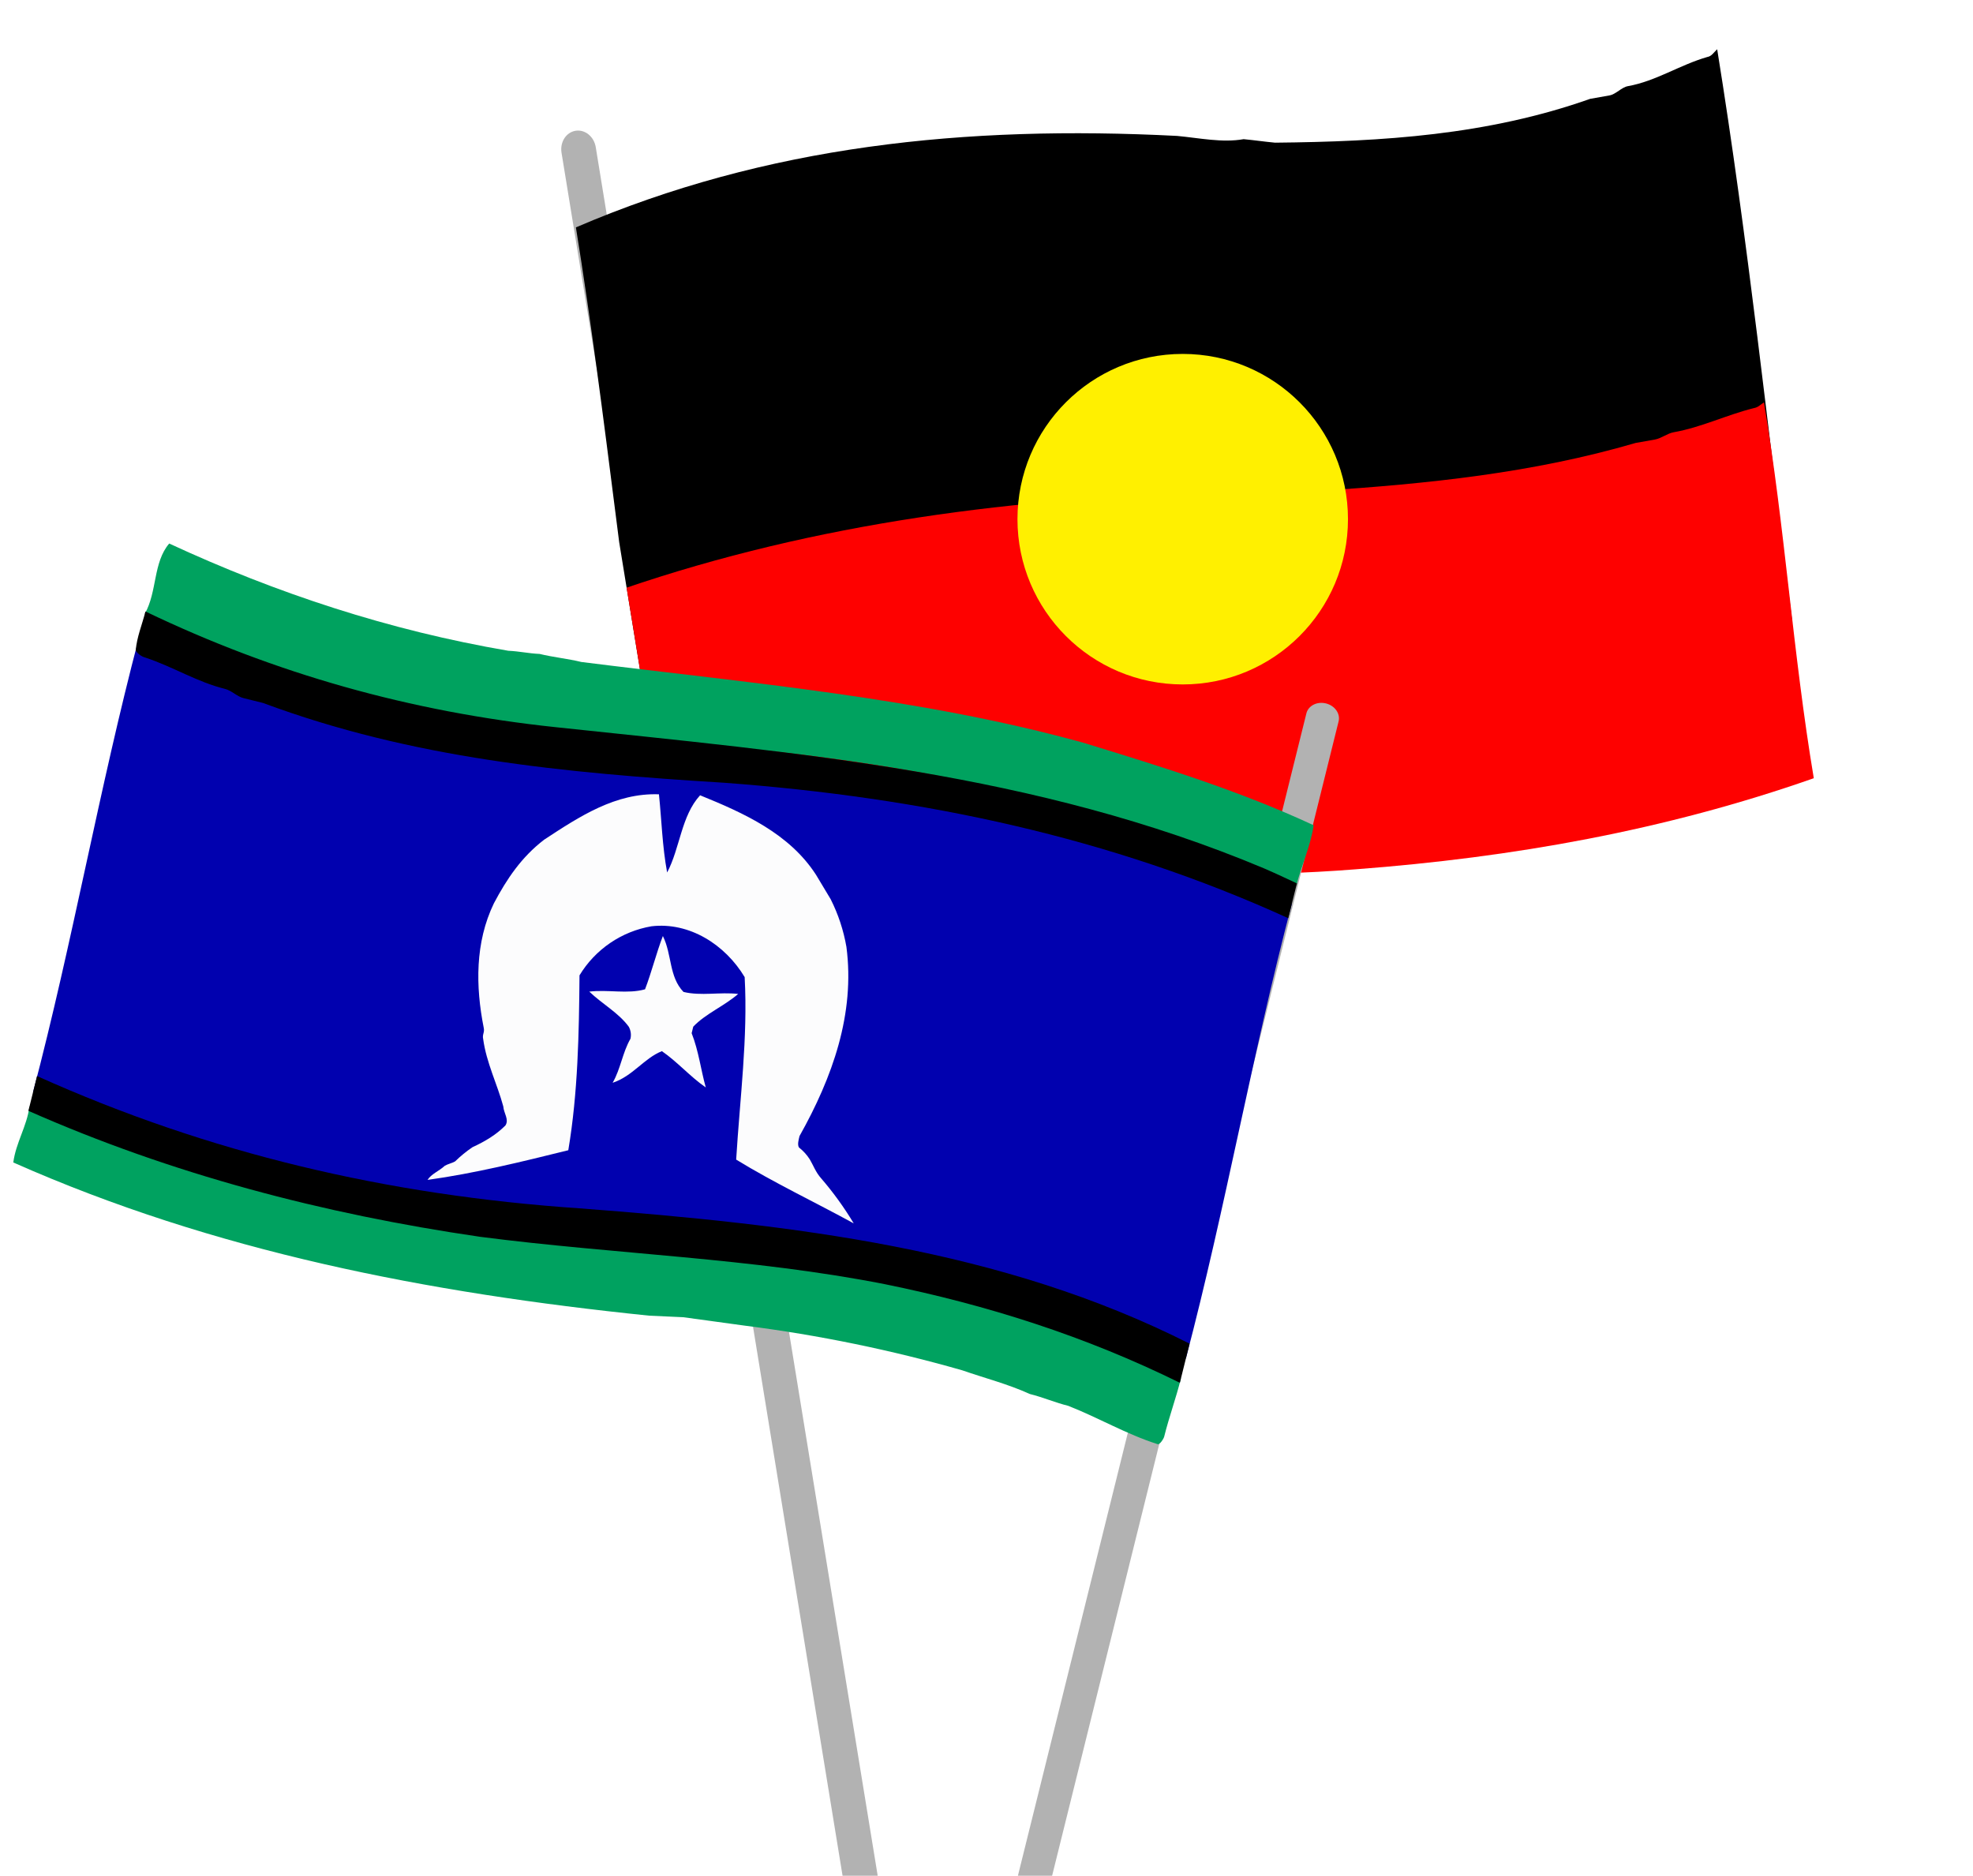 <?xml version="1.0" encoding="UTF-8"?>
<svg xmlns="http://www.w3.org/2000/svg" width="223" height="212" viewBox="0 0 223 212" fill="none">
  <g clip-path="url(#clip0_1762_5301)">
    <g clip-path="url(#clip1_1762_5301)">
      <path d="M65.049 14.78L65.046 14.781C63.979 14.955 63.272 16.068 63.468 17.266L95.872 215.924C96.068 217.122 97.091 217.953 98.159 217.779L98.162 217.778C99.229 217.604 99.936 216.491 99.74 215.293L67.336 16.635C67.14 15.437 66.116 14.606 65.049 14.78Z" fill="#B2B2B2"></path>
      <path d="M74.025 90.176C70.545 68.659 68.571 47.218 65.091 25.701C86.616 16.438 109.187 14.139 133.034 15.361C135.56 15.595 138.136 16.159 140.562 15.729C141.825 15.848 142.845 16.006 144.109 16.125C156.296 16.006 168.142 15.269 179.732 11.171L181.916 10.783C182.643 10.654 183.272 9.865 184 9.736C187.154 9.177 189.866 7.333 192.971 6.441C193.456 6.355 193.649 5.981 194.085 5.565C197.564 27.078 199.88 49.072 202.581 70.362C186.003 77.737 169.214 80.468 151.344 80.9C139.691 81.263 128.468 79.506 116.815 79.869C111.366 79.814 105.953 80.431 100.652 81.71C97.983 82.183 95.264 82.326 92.645 83.129C88.134 84.61 83.817 85.718 79.356 87.529C77.465 88.203 75.866 89.168 74.025 90.176Z" fill="black"></path>
      <path d="M76.165 108.997C73.792 94.85 72.907 80.664 70.534 66.517C92.329 59.068 114.812 56.203 138.383 55.612C140.875 55.619 143.399 55.843 145.825 55.413C147.071 55.418 148.074 55.463 149.32 55.468C161.404 54.669 173.18 53.479 184.871 50.062L187.054 49.675C187.782 49.545 188.445 48.982 189.173 48.853C192.326 48.294 195.106 46.904 198.227 46.126C198.713 46.039 198.922 45.779 199.375 45.476C201.748 59.621 202.633 73.808 205.006 87.955C188.209 93.853 170.984 96.906 153.253 98.248C141.687 99.178 130.652 98.668 119.086 99.597C113.689 99.882 108.293 100.613 102.976 101.779C100.307 102.252 97.606 102.507 94.97 103.198C90.426 104.452 86.092 105.445 81.581 106.916C79.673 107.478 78.04 108.216 76.165 108.997Z" fill="#FE0100"></path>
      <circle cx="133.678" cy="58.678" r="18.678" fill="#FFF000"></circle>
    </g>
    <g clip-path="url(#clip2_1762_5301)">
      <path d="M149.866 79.502L149.869 79.502C150.873 79.752 151.513 80.659 151.297 81.53L115.494 225.784C115.278 226.655 114.289 227.158 113.284 226.909L113.281 226.908C112.277 226.659 111.637 225.751 111.853 224.881L147.656 80.626C147.872 79.756 148.861 79.252 149.866 79.502Z" fill="#B2B2B2"></path>
      <path d="M134.032 153.553C138.535 136.459 141.502 119.266 146.005 102.172C124.525 92.358 101.67 88.086 77.36 86.535C74.78 86.456 72.135 86.639 69.686 86.031C68.396 85.993 67.352 86.012 66.061 85.974C53.67 84.578 41.655 82.717 30.05 78.155L27.846 77.608C27.111 77.425 26.507 76.718 25.773 76.535C22.589 75.745 19.913 73.96 16.796 72.904C16.306 72.783 16.126 72.459 15.702 72.075C11.2 89.166 8.232 106.362 3.729 123.456C20.261 131.21 37.647 135.525 55.803 137.78C67.639 139.317 79.134 139.088 90.97 140.625C96.515 141.162 101.993 142.239 107.328 143.842C110.022 144.511 112.78 144.917 115.409 145.848C119.93 147.531 124.272 148.89 128.728 150.836C130.621 151.585 132.204 152.538 134.032 153.553Z" fill="#0101AF"></path>
      <path d="M146.521 100.091C147.07 97.88 148.169 95.545 148.473 93.273C140.085 89.365 131.392 86.686 122.454 83.946C103.966 78.836 84.869 77.226 65.711 74.819C64.242 74.454 62.467 74.274 60.998 73.909C59.712 73.851 58.733 73.608 57.447 73.55C43.981 71.251 31.247 67.047 19.124 61.43C17.29 63.583 17.782 66.835 16.377 69.355C35.419 78.515 55.987 82.576 77.47 83.996C100.423 85.781 121.541 89.718 142.725 98.627C144.033 98.997 145.304 99.487 146.521 100.091Z" fill="#00A25F"></path>
      <path d="M3.332 125.057C3.028 127.329 1.806 129.112 1.502 131.384C24.217 141.455 48.274 146.122 73.369 148.699L77.225 148.874C79.49 149.175 81.999 149.537 84.264 149.838C92.542 150.895 100.727 152.577 108.75 154.872C111.382 155.786 113.831 156.394 116.403 157.554C117.872 157.919 119.28 158.529 120.749 158.893C124.3 160.296 127.24 162.069 130.852 163.226C131.096 163.287 131.524 162.611 131.585 162.365C132.134 160.154 132.927 158.004 133.476 155.793C120.209 149.591 106.099 145.386 91.602 143.314L89.399 142.767C88.664 142.585 87.563 142.833 86.828 142.651C85.604 142.347 84.563 142.349 83.339 142.046C72.199 140.845 61.488 140.013 50.409 138.567C34.066 136.336 18.394 131.403 3.332 125.057Z" fill="#00A260"></path>
      <path d="M146.582 99.845C145.419 99.296 144.255 98.746 142.847 98.136C116.948 87.275 90.446 85.13 62.841 82.191C46.376 80.452 31.071 76.132 16.438 69.109C16.072 70.583 15.461 71.997 15.34 73.531C15.599 73.922 15.991 74.205 16.442 74.326C19.565 75.362 22.259 77.074 25.442 77.864C26.177 78.046 26.79 78.72 27.524 78.903L29.728 79.45C46.626 85.73 63.641 87.345 81.82 88.466C104.282 90.129 125.523 94.619 145.606 103.776L146.582 99.845Z" fill="black"></path>
      <path d="M134.452 151.863C113.205 141.113 89.701 138.409 65.463 136.566C43.735 135.085 23.595 130.347 4.186 121.618L3.21 125.549C19.374 132.69 36.454 137.19 54.266 139.785C69.63 141.773 84.869 142.165 99.989 145.135C111.62 147.5 122.701 151.032 133.355 156.285L134.452 151.863Z" fill="black"></path>
      <path d="M96.494 138.269C95.414 136.472 94.184 134.771 92.817 133.184C92.204 132.51 91.897 131.651 91.529 131.039C91.202 130.522 90.787 130.066 90.304 129.691C90.12 129.385 90.242 128.893 90.364 128.402C94.091 121.764 96.655 114.576 95.669 107.029C95.345 105.152 94.745 103.333 93.889 101.633L92.234 98.875C89.231 94.217 84.087 91.898 79.128 89.884C76.988 92.222 76.869 95.844 75.403 98.609C74.849 95.603 74.785 92.719 74.477 89.773C69.58 89.601 65.543 92.25 61.507 94.9C58.938 96.87 57.288 99.329 55.822 102.095C53.684 106.519 53.749 111.491 54.672 116.153C54.795 116.705 54.489 116.89 54.612 117.442C54.982 120.142 56.208 122.533 56.884 125.048C56.946 125.845 57.558 126.519 57.13 127.195C56.091 128.241 54.868 128.981 53.399 129.66C52.7 130.133 52.045 130.669 51.442 131.26C51.137 131.445 50.586 131.569 50.28 131.754C49.607 132.37 48.751 132.679 48.323 133.355C53.708 132.605 58.97 131.303 64.232 130.001C65.328 123.492 65.444 116.74 65.499 110.234C66.38 108.78 67.563 107.532 68.966 106.576C70.37 105.619 71.962 104.976 73.634 104.69C77.918 104.188 81.959 106.756 84.166 110.434C84.54 117.307 83.628 124.122 83.206 131.059C87.493 133.688 92.146 135.886 96.494 138.269Z" fill="#FCFCFD"></path>
      <path d="M79.772 122.904C79.219 120.942 78.972 118.794 78.174 116.77L78.357 116.033C79.764 114.557 81.783 113.754 83.434 112.338C81.414 112.098 79.211 112.594 77.252 112.108C75.598 110.393 75.963 107.876 74.921 105.792C74.188 107.696 73.639 109.907 72.906 111.812C70.948 112.369 68.745 111.822 66.603 112.073C68.073 113.481 69.91 114.458 71.074 116.051C71.297 116.464 71.363 116.943 71.259 117.401C70.343 118.999 70.161 120.78 69.244 122.378C71.508 121.636 72.791 119.607 74.81 118.804C76.586 120.027 77.996 121.681 79.772 122.904Z" fill="#FCFCFD"></path>
    </g>
  </g>
  <defs>
    <clipPath id="clip0_1762_5301">
      <rect width="221.339" height="212" fill="white" transform="translate(0.831)"></rect>
    </clipPath>
    <clipPath id="clip1_1762_5301">
      <rect width="140.832" height="215.954" fill="white" transform="translate(62.469 15.201) rotate(-9.264)"></rect>
    </clipPath>
    <clipPath id="clip2_1762_5301">
      <rect width="134.816" height="149.458" fill="white" transform="matrix(-0.971 -0.241 -0.241 0.971 152.295 80.105)"></rect>
    </clipPath>
  </defs>
</svg>
